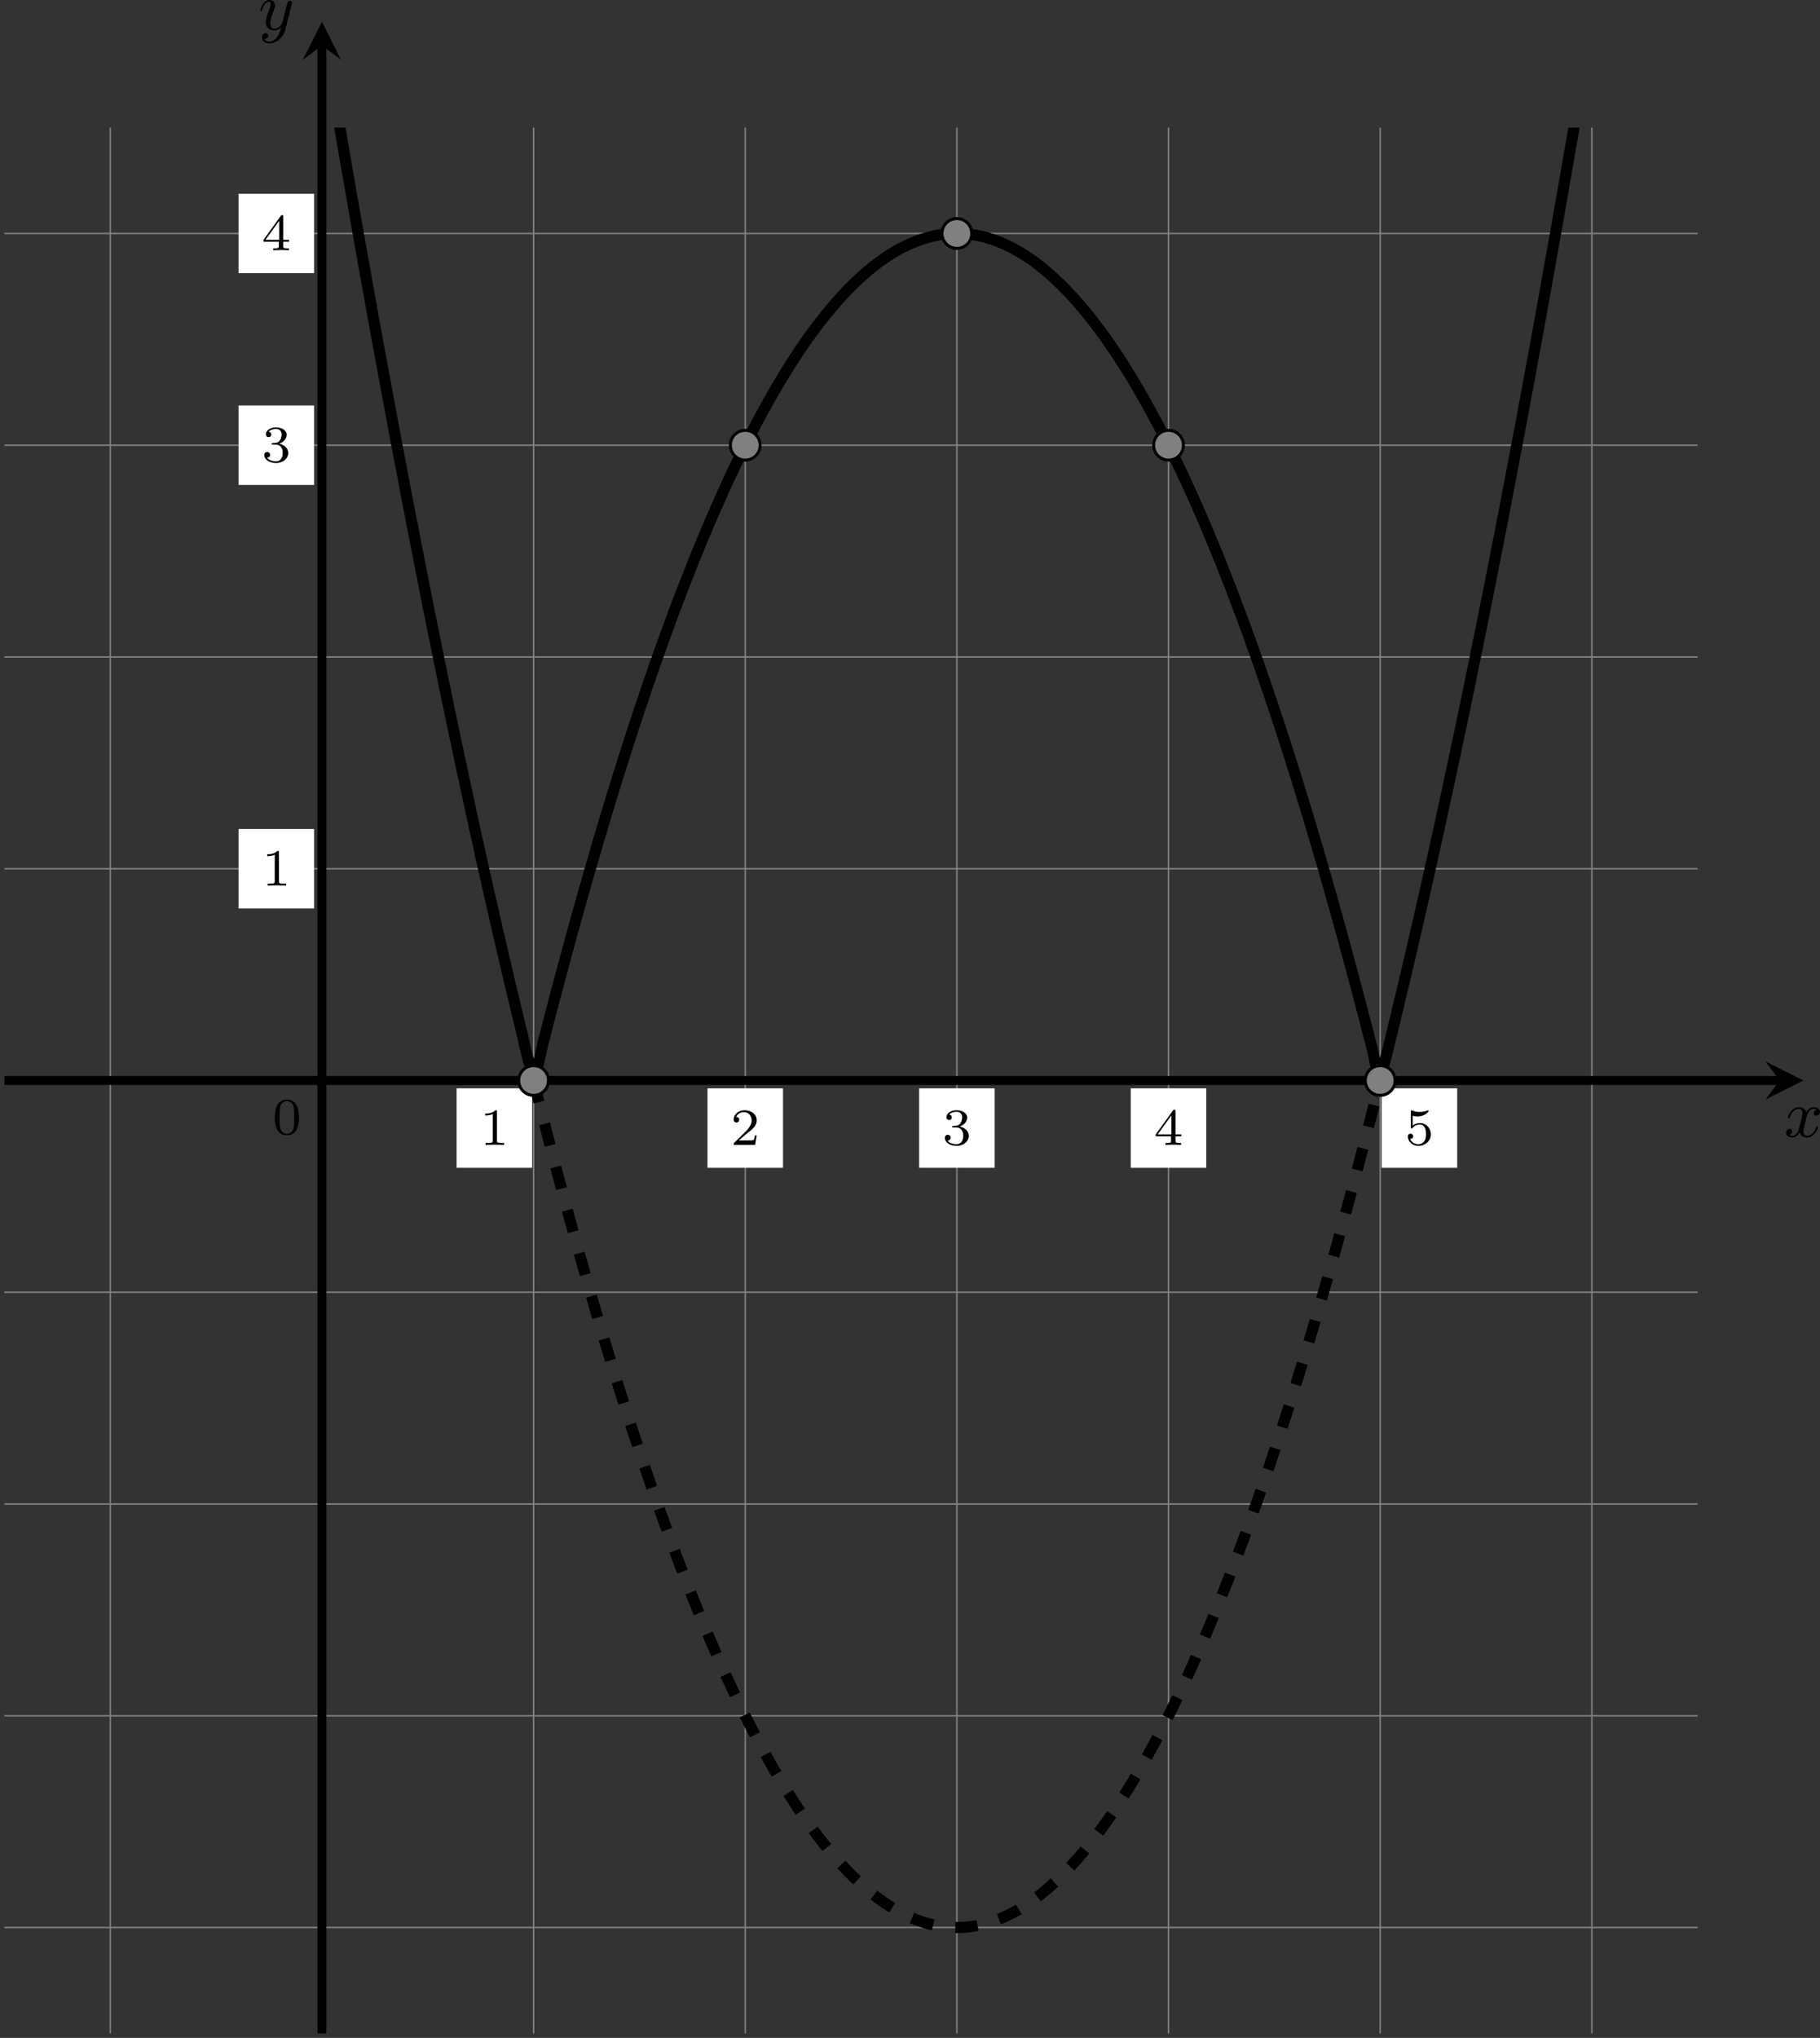 <?xml version='1.0' encoding='UTF-8'?>
<!-- This file was generated by dvisvgm 2.13.3 -->
<svg version='1.1' xmlns='http://www.w3.org/2000/svg' xmlns:xlink='http://www.w3.org/1999/xlink' width='487.514pt' height='545.597pt' viewBox='-0 111.537 487.514 545.597'>
<rect x="-0" y="111.537" width="487.514" height="545.597" fill="#333333" stroke="none"/>
<defs>
<clipPath id='clip1'>
<path d='M.598 327.969V72.848H227.371V327.969ZM227.371 72.848'/>
</clipPath>
<path id='g7-48' d='M3.599-2.225C3.599-2.992 3.508-3.543 3.187-4.031C2.971-4.352 2.538-4.631 1.981-4.631C.363-4.631 .363-2.727 .363-2.225S.363 .139 1.981 .139S3.599-1.723 3.599-2.225ZM1.981-.056C1.66-.056 1.234-.244 1.095-.816C.997-1.227 .997-1.799 .997-2.315C.997-2.824 .997-3.354 1.102-3.738C1.248-4.289 1.695-4.435 1.981-4.435C2.357-4.435 2.72-4.205 2.845-3.801C2.957-3.424 2.964-2.922 2.964-2.315C2.964-1.799 2.964-1.283 2.873-.844C2.734-.209 2.26-.056 1.981-.056Z'/>
<path id='g7-49' d='M2.336-4.435C2.336-4.624 2.322-4.631 2.127-4.631C1.681-4.191 1.046-4.184 .76-4.184V-3.933C.928-3.933 1.388-3.933 1.771-4.129V-.572C1.771-.342 1.771-.251 1.074-.251H.809V0C.934-.007 1.792-.028 2.05-.028C2.267-.028 3.145-.007 3.299 0V-.251H3.034C2.336-.251 2.336-.342 2.336-.572V-4.435Z'/>
<path id='g7-50' d='M3.522-1.269H3.285C3.264-1.116 3.194-.704 3.103-.635C3.048-.593 2.511-.593 2.413-.593H1.13C1.862-1.241 2.106-1.437 2.525-1.764C3.041-2.176 3.522-2.608 3.522-3.271C3.522-4.115 2.783-4.631 1.89-4.631C1.025-4.631 .439-4.024 .439-3.382C.439-3.027 .739-2.992 .809-2.992C.976-2.992 1.179-3.11 1.179-3.361C1.179-3.487 1.13-3.731 .767-3.731C.983-4.226 1.458-4.38 1.785-4.38C2.483-4.38 2.845-3.836 2.845-3.271C2.845-2.664 2.413-2.183 2.19-1.932L.509-.272C.439-.209 .439-.195 .439 0H3.313L3.522-1.269Z'/>
<path id='g7-51' d='M1.904-2.329C2.448-2.329 2.838-1.953 2.838-1.206C2.838-.342 2.336-.084 1.932-.084C1.653-.084 1.039-.16 .746-.572C1.074-.586 1.151-.816 1.151-.962C1.151-1.186 .983-1.346 .767-1.346C.572-1.346 .377-1.227 .377-.941C.377-.286 1.102 .139 1.946 .139C2.915 .139 3.585-.509 3.585-1.206C3.585-1.75 3.138-2.294 2.371-2.455C3.103-2.72 3.368-3.243 3.368-3.668C3.368-4.219 2.734-4.631 1.96-4.631S.593-4.254 .593-3.696C.593-3.459 .746-3.327 .955-3.327C1.172-3.327 1.311-3.487 1.311-3.682C1.311-3.884 1.172-4.031 .955-4.045C1.2-4.352 1.681-4.428 1.939-4.428C2.253-4.428 2.692-4.275 2.692-3.668C2.692-3.375 2.594-3.055 2.413-2.838C2.183-2.573 1.988-2.559 1.639-2.538C1.465-2.525 1.451-2.525 1.416-2.518C1.402-2.518 1.346-2.504 1.346-2.427C1.346-2.329 1.409-2.329 1.527-2.329H1.904Z'/>
<path id='g7-52' d='M3.689-1.144V-1.395H2.915V-4.505C2.915-4.652 2.915-4.7 2.762-4.7C2.678-4.7 2.65-4.7 2.58-4.603L.272-1.395V-1.144H2.322V-.572C2.322-.335 2.322-.251 1.757-.251H1.569V0C1.918-.014 2.364-.028 2.615-.028C2.873-.028 3.32-.014 3.668 0V-.251H3.48C2.915-.251 2.915-.335 2.915-.572V-1.144H3.689ZM2.371-3.947V-1.395H.53L2.371-3.947Z'/>
<path id='g7-53' d='M1.081-3.891C1.437-3.801 1.646-3.801 1.757-3.801C2.678-3.801 3.222-4.428 3.222-4.533C3.222-4.61 3.173-4.631 3.138-4.631C3.124-4.631 3.11-4.631 3.082-4.61C2.915-4.547 2.545-4.407 2.029-4.407C1.834-4.407 1.465-4.421 1.011-4.596C.941-4.631 .928-4.631 .921-4.631C.83-4.631 .83-4.554 .83-4.442V-2.385C.83-2.267 .83-2.183 .941-2.183C1.004-2.183 1.011-2.197 1.081-2.28C1.381-2.664 1.806-2.72 2.05-2.72C2.469-2.72 2.657-2.385 2.692-2.329C2.817-2.099 2.859-1.834 2.859-1.43C2.859-1.22 2.859-.809 2.65-.502C2.476-.251 2.176-.084 1.834-.084C1.381-.084 .914-.335 .739-.795C1.004-.774 1.137-.948 1.137-1.137C1.137-1.437 .879-1.492 .788-1.492C.774-1.492 .439-1.492 .439-1.116C.439-.488 1.011 .139 1.848 .139C2.741 .139 3.522-.523 3.522-1.402C3.522-2.19 2.922-2.915 2.057-2.915C1.75-2.915 1.388-2.838 1.081-2.573V-3.891Z'/>
<path id='g2-120' d='M4.411-3.622C4.08-3.56 3.981-3.273 3.981-3.138C3.981-2.968 4.107-2.815 4.331-2.815C4.582-2.815 4.824-3.031 4.824-3.344C4.824-3.757 4.376-3.963 3.954-3.963C3.416-3.963 3.102-3.488 2.995-3.3C2.824-3.739 2.43-3.963 2-3.963C1.04-3.963 .52-2.815 .52-2.582C.52-2.502 .583-2.475 .646-2.475C.726-2.475 .753-2.52 .771-2.573C1.049-3.461 1.641-3.739 1.982-3.739C2.242-3.739 2.475-3.569 2.475-3.147C2.475-2.824 2.089-1.39 1.973-.959C1.901-.681 1.632-.126 1.139-.126C.959-.126 .771-.188 .681-.242C.924-.287 1.103-.493 1.103-.726C1.103-.95 .933-1.049 .762-1.049C.502-1.049 .269-.825 .269-.52C.269-.081 .753 .099 1.13 .099C1.65 .099 1.955-.332 2.089-.574C2.313 .018 2.842 .099 3.084 .099C4.053 .099 4.564-1.067 4.564-1.282C4.564-1.327 4.537-1.39 4.447-1.39C4.349-1.39 4.34-1.354 4.295-1.219C4.098-.574 3.578-.126 3.111-.126C2.851-.126 2.609-.287 2.609-.717C2.609-.915 2.735-1.408 2.815-1.748C2.851-1.91 3.093-2.878 3.111-2.941C3.219-3.264 3.488-3.739 3.945-3.739C4.107-3.739 4.277-3.712 4.411-3.622Z'/>
<path id='g2-121' d='M4.501-3.452C4.51-3.497 4.528-3.551 4.528-3.604C4.528-3.721 4.447-3.865 4.25-3.865C4.133-3.865 3.972-3.793 3.9-3.622C3.891-3.587 3.802-3.219 3.748-3.022L3.3-1.228C3.228-.968 3.228-.95 3.21-.87C3.201-.834 2.824-.126 2.179-.126C1.623-.126 1.623-.69 1.623-.861C1.623-1.264 1.739-1.704 2.125-2.708C2.197-2.914 2.251-3.04 2.251-3.21C2.251-3.649 1.919-3.963 1.479-3.963C.619-3.963 .26-2.69 .26-2.582C.26-2.502 .323-2.475 .386-2.475C.484-2.475 .493-2.529 .529-2.645C.717-3.309 1.076-3.739 1.453-3.739C1.668-3.739 1.668-3.569 1.668-3.443C1.668-3.291 1.632-3.129 1.551-2.914C1.13-1.802 1.013-1.426 1.013-.995C1.013 0 1.82 .099 2.152 .099C2.591 .099 2.905-.134 3.067-.296C2.95 .161 2.851 .565 2.502 1.013C2.233 1.372 1.874 1.614 1.479 1.614C1.228 1.614 .933 1.524 .807 1.273C1.282 1.273 1.345 .879 1.345 .789C1.345 .592 1.201 .466 1.004 .466C.789 .466 .502 .637 .502 1.049C.502 1.515 .915 1.838 1.479 1.838C2.394 1.838 3.371 1.058 3.631 .009L4.501-3.452Z'/>
</defs>
<g id='page6' transform='matrix(2 0 0 2 0 0)'>
<path d='M.598 313.793H227.371M.598 285.449H227.371M.598 257.102H227.371M.598 228.754H227.371M.598 200.406H227.371M.598 172.059H227.371M.598 143.715H227.371M.598 115.367H227.371M.598 87.02H227.371M14.77 327.969V72.848M43.117 327.969V72.848M71.465 327.969V72.848M99.812 327.969V72.848M128.156 327.969V72.848M156.504 327.969V72.848M184.851 327.969V72.848M213.199 327.969V72.848' stroke='#808080' fill='none' stroke-width='.199'/>
<path d='M.598 200.406H238.355' stroke='#000' fill='none' stroke-width='1.196' stroke-miterlimit='10'/>
<path d='M241.547 200.406L236.445 197.855L238.355 200.406L236.445 202.957'/>
<g transform='matrix(1 0 0 1 195.816 7.529)'>
<use x='43.117' y='200.407' xlink:href='#g2-120'/>
</g>
<path d='M43.117 327.969V61.859' stroke='#000' fill='none' stroke-width='1.196' stroke-miterlimit='10'/>
<path d='M43.117 58.672L40.566 63.773L43.117 61.859L45.668 63.773'/>
<g transform='matrix(1 0 0 1 -8.529 -140.675)'>
<use x='43.117' y='200.407' xlink:href='#g2-121'/>
</g>
<g transform='matrix(1 0 0 1 -6.674 7.197)'>
<use x='43.117' y='200.407' xlink:href='#g7-48'/>
</g>
<path d='M31.953 177.379H42.066V166.742H31.953Z' fill='#fff'/>
<g transform='matrix(1 0 0 1 -8.092 -26.1)'>
<use x='43.117' y='200.407' xlink:href='#g7-49'/>
</g>
<path d='M31.953 120.684H42.066V110.047H31.953Z' fill='#fff'/>
<g transform='matrix(1 0 0 1 -8.092 -82.793)'>
<use x='43.117' y='200.407' xlink:href='#g7-51'/>
</g>
<path d='M31.953 92.336H42.066V81.703H31.953Z' fill='#fff'/>
<g transform='matrix(1 0 0 1 -8.092 -111.14)'>
<use x='43.117' y='200.407' xlink:href='#g7-52'/>
</g>
<path d='M94.754 212.094H104.867V201.457H94.754Z' fill='#fff'/>
<g transform='matrix(1 0 0 1 54.708 8.615)'>
<use x='43.117' y='200.407' xlink:href='#g7-50'/>
</g>
<path d='M123.102 212.094H133.215V201.457H123.102Z' fill='#fff'/>
<g transform='matrix(1 0 0 1 83.055 8.615)'>
<use x='43.117' y='200.407' xlink:href='#g7-51'/>
</g>
<path d='M151.449 212.094H161.562V201.457H151.449Z' fill='#fff'/>
<g transform='matrix(1 0 0 1 111.402 8.615)'>
<use x='43.117' y='200.407' xlink:href='#g7-52'/>
</g>
<path d='M61.152 212.094H71.266V201.457H61.152Z' fill='#fff'/>
<g transform='matrix(1 0 0 1 21.105 8.615)'>
<use x='43.117' y='200.407' xlink:href='#g7-49'/>
</g>
<path d='M185.05 212.094H195.164V201.457H185.05Z' fill='#fff'/>
<g transform='matrix(1 0 0 1 145.004 8.615)'>
<use x='43.117' y='200.407' xlink:href='#g7-53'/>
</g>
<path d='M43.117 58.672C43.117 58.672 43.785 62.672 44.043 64.195C44.301 65.723 44.711 68.152 44.969 69.66S45.637 73.57 45.895 75.063C46.152 76.555 46.562 78.93 46.82 80.406C47.078 81.879 47.488 84.23 47.746 85.688C48.004 87.145 48.414 89.469 48.672 90.906C48.93 92.348 49.34 94.645 49.598 96.07C49.855 97.492 50.266 99.762 50.523 101.168C50.777 102.574 51.191 104.82 51.449 106.207C51.703 107.598 52.117 109.816 52.375 111.188C52.629 112.562 53.043 114.75 53.301 116.109C53.555 117.465 53.969 119.625 54.227 120.965C54.48 122.305 54.895 124.441 55.152 125.766C55.406 127.086 55.82 129.195 56.078 130.504C56.332 131.809 56.746 133.891 57 135.18C57.258 136.469 57.672 138.523 57.926 139.797C58.184 141.07 58.598 143.098 58.852 144.352C59.109 145.609 59.523 147.609 59.777 148.848C60.035 150.086 60.449 152.062 60.703 153.285C60.961 154.508 61.375 156.453 61.629 157.66C61.887 158.863 62.297 160.785 62.555 161.973C62.812 163.164 63.223 165.055 63.48 166.227C63.738 167.398 64.148 169.266 64.406 170.422C64.664 171.578 65.074 173.414 65.332 174.555C65.59 175.691 66 177.504 66.258 178.629C66.516 179.75 66.926 181.535 67.184 182.641C67.441 183.746 67.852 185.504 68.109 186.59C68.367 187.68 68.777 189.41 69.035 190.484C69.293 191.555 69.703 193.258 69.961 194.312S70.629 197.43 70.887 198.082C71.144 198.738 71.555 199.395 71.812 199.02S72.481 196.375 72.738 195.371C72.996 194.367 73.406 192.77 73.664 191.781C73.922 190.793 74.332 189.223 74.59 188.254C74.848 187.281 75.258 185.738 75.516 184.785C75.769 183.832 76.184 182.312 76.441 181.375C76.695 180.438 77.109 178.949 77.367 178.027C77.621 177.109 78.035 175.644 78.293 174.742C78.547 173.84 78.961 172.402 79.219 171.516C79.473 170.629 79.887 169.219 80.144 168.352C80.398 167.481 80.812 166.098 81.066 165.246C81.324 164.391 81.738 163.035 81.992 162.199C82.25 161.363 82.664 160.035 82.918 159.215C83.176 158.394 83.59 157.094 83.844 156.289C84.102 155.488 84.516 154.215 84.769 153.426C85.027 152.641 85.441 151.394 85.695 150.625C85.953 149.856 86.363 148.633 86.621 147.883C86.879 147.129 87.289 145.934 87.547 145.199C87.805 144.461 88.215 143.297 88.473 142.578C88.731 141.856 89.141 140.719 89.398 140.016C89.656 139.312 90.066 138.199 90.324 137.516C90.582 136.828 90.992 135.742 91.25 135.074C91.508 134.406 91.918 133.344 92.176 132.691C92.434 132.043 92.844 131.008 93.102 130.375C93.359 129.738 93.769 128.734 94.027 128.113C94.285 127.496 94.695 126.516 94.953 125.914C95.211 125.312 95.621 124.363 95.879 123.777C96.137 123.191 96.547 122.269 96.805 121.699C97.062 121.133 97.473 120.234 97.731 119.684C97.988 119.129 98.398 118.258 98.656 117.727C98.914 117.191 99.324 116.348 99.582 115.828C99.836 115.312 100.25 114.492 100.508 113.992C100.762 113.492 101.176 112.699 101.434 112.219C101.688 111.734 102.102 110.969 102.359 110.5C102.613 110.035 103.027 109.297 103.285 108.848C103.539 108.394 103.953 107.688 104.211 107.254C104.465 106.82 104.879 106.137 105.133 105.719C105.391 105.301 105.805 104.644 106.059 104.246C106.316 103.844 106.731 103.215 106.984 102.832C107.242 102.449 107.656 101.848 107.91 101.481C108.168 101.113 108.582 100.539 108.836 100.188C109.094 99.836 109.508 99.289 109.762 98.957C110.019 98.625 110.43 98.102 110.688 97.785C110.945 97.469 111.356 96.977 111.613 96.676S112.281 95.906 112.539 95.625C112.797 95.34 113.207 94.902 113.465 94.633C113.723 94.367 114.133 93.953 114.391 93.707C114.648 93.457 115.059 93.07 115.316 92.836C115.574 92.605 115.984 92.242 116.242 92.027C116.5 91.813 116.91 91.48 117.168 91.281S117.836 90.773 118.094 90.594C118.352 90.41 118.762 90.133 119.019 89.965C119.277 89.801 119.688 89.547 119.945 89.398C120.203 89.25 120.613 89.023 120.871 88.895C121.129 88.762 121.539 88.563 121.797 88.445C122.055 88.332 122.465 88.16 122.723 88.063C122.981 87.965 123.391 87.82 123.648 87.738C123.902 87.656 124.316 87.539 124.574 87.473C124.828 87.406 125.242 87.316 125.5 87.27C125.754 87.223 126.168 87.156 126.426 87.125C126.68 87.094 127.094 87.059 127.352 87.043C127.606 87.027 128.019 87.02 128.277 87.02C128.531 87.023 128.945 87.039 129.199 87.059C129.457 87.078 129.871 87.121 130.125 87.156C130.383 87.191 130.797 87.262 131.051 87.316C131.309 87.367 131.723 87.465 131.977 87.535C132.234 87.605 132.648 87.727 132.902 87.813C133.16 87.898 133.574 88.051 133.828 88.156C134.086 88.258 134.496 88.434 134.754 88.555S135.422 88.879 135.68 89.016C135.938 89.152 136.348 89.383 136.606 89.539C136.863 89.691 137.273 89.949 137.531 90.121C137.789 90.289 138.199 90.574 138.457 90.762C138.715 90.949 139.125 91.262 139.383 91.465S140.051 92.008 140.309 92.227C140.566 92.449 140.977 92.816 141.234 93.051C141.492 93.289 141.902 93.684 142.16 93.938C142.418 94.191 142.828 94.609 143.086 94.879C143.343 95.152 143.754 95.598 144.011 95.887C144.269 96.172 144.679 96.648 144.937 96.953C145.195 97.254 145.605 97.758 145.863 98.078S146.531 98.926 146.789 99.266C147.046 99.602 147.457 100.156 147.714 100.512C147.968 100.863 148.382 101.445 148.64 101.816C148.894 102.188 149.308 102.797 149.566 103.188C149.82 103.574 150.234 104.211 150.492 104.613C150.746 105.019 151.16 105.68 151.418 106.102C151.671 106.523 152.086 107.215 152.343 107.652C152.597 108.09 153.011 108.809 153.265 109.262C153.523 109.715 153.937 110.461 154.191 110.934C154.449 111.402 154.863 112.172 155.117 112.664C155.375 113.152 155.789 113.949 156.043 114.453C156.3 114.957 156.714 115.781 156.968 116.305C157.226 116.828 157.64 117.676 157.894 118.215C158.152 118.754 158.562 119.633 158.82 120.188C159.078 120.746 159.488 121.648 159.746 122.223C160.004 122.793 160.414 123.727 160.671 124.316C160.929 124.902 161.339 125.863 161.597 126.469C161.855 127.074 162.265 128.059 162.523 128.684C162.781 129.305 163.191 130.316 163.449 130.957C163.707 131.598 164.117 132.637 164.375 133.293C164.632 133.949 165.043 135.016 165.3 135.688C165.558 136.359 165.968 137.453 166.226 138.144C166.484 138.832 166.894 139.953 167.152 140.66C167.41 141.367 167.82 142.516 168.078 143.238C168.336 143.961 168.746 145.133 169.004 145.875C169.261 146.613 169.671 147.816 169.929 148.57C170.187 149.328 170.597 150.555 170.855 151.332C171.113 152.106 171.523 153.359 171.781 154.148C172.035 154.941 172.449 156.223 172.707 157.027C172.961 157.836 173.375 159.144 173.632 159.969C173.886 160.793 174.3 162.129 174.558 162.969C174.812 163.809 175.226 165.172 175.484 166.027C175.738 166.887 176.152 168.273 176.41 169.148C176.664 170.023 177.078 171.438 177.332 172.332C177.589 173.223 178.004 174.664 178.257 175.57C178.515 176.481 178.929 177.949 179.183 178.875C179.441 179.801 179.855 181.297 180.109 182.238C180.367 183.18 180.781 184.703 181.035 185.66C181.293 186.617 181.707 188.168 181.961 189.144C182.218 190.117 182.632 191.695 182.886 192.688C183.144 193.68 183.554 195.285 183.812 196.293S184.48 199.84 184.738 199.957C184.996 200.074 185.406 198.051 185.664 197.133C185.921 196.215 186.332 194.406 186.589 193.344C186.847 192.285 187.257 190.574 187.515 189.5C187.773 188.422 188.183 186.684 188.441 185.594C188.699 184.5 189.109 182.734 189.367 181.625S190.035 178.723 190.293 177.598C190.55 176.473 190.961 174.652 191.218 173.508C191.476 172.367 191.886 170.519 192.144 169.359C192.402 168.199 192.812 166.328 193.07 165.152C193.328 163.977 193.738 162.074 193.996 160.883C194.254 159.688 194.664 157.762 194.921 156.551C195.179 155.344 195.589 153.391 195.847 152.164C196.101 150.934 196.515 148.953 196.773 147.711C197.027 146.469 197.441 144.461 197.699 143.199C197.953 141.941 198.367 139.906 198.625 138.629C198.879 137.352 199.293 135.289 199.55 133.996C199.804 132.703 200.218 130.613 200.476 129.305C200.73 127.992 201.144 125.879 201.398 124.551C201.656 123.223 202.07 121.082 202.324 119.738C202.582 118.394 202.996 116.223 203.25 114.863C203.507 113.5 203.921 111.305 204.175 109.93C204.433 108.551 204.847 106.328 205.101 104.934C205.359 103.539 205.773 101.289 206.027 99.879C206.285 98.469 206.699 96.191 206.953 94.762C207.211 93.336 207.621 91.031 207.879 89.586C208.136 88.141 208.546 85.813 208.804 84.352C209.062 82.887 209.472 80.531 209.73 79.051C209.988 77.574 210.398 75.191 210.656 73.695S211.324 69.789 211.582 68.277C211.839 66.766 212.25 64.328 212.507 62.797C212.765 61.27 213.175 58.805 213.433 57.258C213.691 55.715 214.101 53.223 214.359 51.66C214.617 50.098 215.027 47.578 215.285 46S215.953 41.875 216.211 40.281C216.468 38.684 216.879 36.113 217.136 34.5C217.394 32.887 217.804 30.289 218.062 28.656C218.32 27.027 218.73 24.402 218.988 22.758C219.246 21.109 219.656 18.457 219.914 16.793C220.168 15.133 220.582 12.449 220.839 10.773C221.093 9.094 221.507 6.387 221.765 4.688C222.019 2.992 222.433 .258 222.691-1.453C222.945-3.168 223.359-5.93 223.617-7.66C223.871-9.387 224.285-12.176 224.543-13.922C224.796-15.668 225.211-18.484 225.464-20.246C225.722-22.012 226.136-24.852 226.39-26.633C226.648-28.414 227.316-33.078 227.316-33.078' stroke='#000' fill='none' stroke-width='1.494' stroke-miterlimit='10' clip-path='url(#clip1)'/>
<path d='M71.465 200.406C71.465 200.406 71.875 202.047 72.035 202.676C72.191 203.301 72.445 204.301 72.602 204.918C72.762 205.539 73.016 206.527 73.172 207.141C73.332 207.754 73.586 208.73 73.742 209.34C73.902 209.945 74.156 210.914 74.312 211.516C74.469 212.113 74.723 213.074 74.883 213.668C75.039 214.262 75.293 215.207 75.453 215.797C75.609 216.383 75.863 217.32 76.019 217.902C76.18 218.484 76.434 219.414 76.59 219.988C76.75 220.562 77.004 221.481 77.16 222.047C77.32 222.617 77.574 223.523 77.731 224.086C77.887 224.648 78.141 225.547 78.301 226.102C78.457 226.656 78.711 227.543 78.871 228.094C79.027 228.644 79.281 229.519 79.438 230.062C79.598 230.606 79.852 231.473 80.008 232.012C80.168 232.547 80.422 233.402 80.578 233.934C80.738 234.465 80.988 235.312 81.148 235.836C81.305 236.359 81.559 237.195 81.719 237.715C81.875 238.231 82.129 239.055 82.289 239.566C82.445 240.078 82.699 240.894 82.856 241.398C83.016 241.906 83.269 242.711 83.426 243.211C83.586 243.707 83.84 244.504 83.996 244.996C84.156 245.488 84.406 246.273 84.566 246.758C84.723 247.246 84.977 248.019 85.137 248.5C85.293 248.981 85.547 249.746 85.707 250.219C85.863 250.691 86.117 251.445 86.273 251.914C86.434 252.379 86.688 253.125 86.844 253.586C87.004 254.047 87.258 254.777 87.414 255.234C87.574 255.688 87.824 256.41 87.984 256.859C88.141 257.309 88.394 258.019 88.555 258.461C88.711 258.906 88.965 259.606 89.125 260.043C89.281 260.477 89.535 261.172 89.691 261.602C89.852 262.031 90.106 262.711 90.262 263.137C90.422 263.559 90.676 264.231 90.832 264.648C90.992 265.062 91.242 265.727 91.402 266.137C91.559 266.547 91.812 267.199 91.973 267.602C92.129 268.004 92.383 268.648 92.543 269.043C92.699 269.441 92.953 270.074 93.109 270.465C93.269 270.856 93.523 271.477 93.68 271.859C93.84 272.246 94.094 272.856 94.25 273.234C94.41 273.613 94.66 274.215 94.82 274.586C94.977 274.957 95.231 275.551 95.391 275.914C95.547 276.281 95.801 276.863 95.961 277.219C96.117 277.578 96.371 278.152 96.527 278.504C96.688 278.856 96.941 279.418 97.098 279.762C97.258 280.109 97.512 280.66 97.668 281C97.828 281.34 98.078 281.879 98.238 282.215C98.394 282.547 98.648 283.078 98.809 283.406C98.965 283.731 99.219 284.254 99.379 284.574C99.535 284.894 99.789 285.402 99.945 285.719C100.106 286.035 100.359 286.531 100.516 286.84C100.676 287.148 100.93 287.637 101.086 287.941C101.246 288.242 101.496 288.723 101.656 289.016C101.812 289.312 102.066 289.781 102.227 290.07C102.383 290.359 102.637 290.82 102.797 291.102C102.953 291.383 103.207 291.832 103.363 292.109C103.523 292.387 103.777 292.824 103.934 293.094C104.094 293.363 104.348 293.793 104.504 294.059C104.664 294.32 104.914 294.738 105.074 294.996C105.231 295.254 105.484 295.66 105.644 295.914C105.801 296.164 106.055 296.562 106.215 296.805C106.371 297.051 106.625 297.438 106.781 297.676C106.941 297.914 107.195 298.293 107.352 298.523C107.512 298.758 107.766 299.125 107.922 299.348C108.078 299.574 108.332 299.93 108.492 300.152C108.648 300.371 108.902 300.715 109.062 300.93C109.219 301.145 109.473 301.48 109.633 301.688C109.789 301.891 110.043 302.219 110.199 302.418C110.359 302.621 110.613 302.934 110.769 303.129C110.93 303.324 111.184 303.629 111.34 303.816C111.496 304.004 111.75 304.301 111.91 304.48C112.066 304.66 112.32 304.949 112.481 305.121C112.637 305.297 112.891 305.574 113.051 305.742C113.207 305.91 113.461 306.176 113.617 306.336C113.777 306.5 114.031 306.754 114.188 306.91C114.348 307.066 114.602 307.313 114.758 307.461C114.914 307.609 115.168 307.844 115.328 307.988C115.484 308.129 115.738 308.355 115.898 308.492C116.055 308.629 116.309 308.844 116.465 308.973C116.625 309.102 116.879 309.309 117.035 309.43C117.195 309.555 117.449 309.75 117.606 309.867C117.766 309.984 118.019 310.168 118.176 310.281C118.332 310.391 118.586 310.563 118.746 310.668C118.902 310.773 119.156 310.938 119.316 311.035C119.473 311.133 119.727 311.289 119.883 311.379C120.043 311.473 120.297 311.613 120.453 311.699C120.613 311.785 120.867 311.918 121.023 312C121.184 312.078 121.438 312.199 121.594 312.273C121.75 312.348 122.004 312.461 122.164 312.527C122.32 312.594 122.574 312.695 122.734 312.758C122.891 312.816 123.144 312.91 123.301 312.965C123.461 313.016 123.715 313.098 123.871 313.148C124.031 313.195 124.285 313.266 124.441 313.309C124.602 313.348 124.852 313.41 125.012 313.445C125.168 313.48 125.422 313.531 125.582 313.559C125.738 313.59 125.992 313.629 126.152 313.652C126.309 313.676 126.562 313.707 126.719 313.723C126.879 313.738 127.133 313.758 127.289 313.77C127.449 313.777 127.703 313.789 127.859 313.793C128.019 313.793 128.269 313.793 128.43 313.793C128.586 313.789 128.84 313.777 129 313.77C129.156 313.762 129.41 313.738 129.57 313.723C129.727 313.707 129.981 313.68 130.137 313.656C130.297 313.633 130.551 313.594 130.707 313.566C130.867 313.535 131.121 313.484 131.277 313.453C131.438 313.418 131.688 313.355 131.848 313.313C132.004 313.273 132.258 313.203 132.418 313.156C132.574 313.105 132.828 313.027 132.988 312.973C133.144 312.918 133.398 312.828 133.555 312.766C133.715 312.707 133.969 312.605 134.125 312.539C134.285 312.473 134.539 312.359 134.695 312.285C134.856 312.215 135.106 312.09 135.266 312.012C135.422 311.934 135.676 311.801 135.836 311.715C135.992 311.629 136.246 311.488 136.406 311.395C136.562 311.305 136.816 311.152 136.973 311.051C137.133 310.953 137.387 310.793 137.543 310.688C137.703 310.582 137.957 310.41 138.113 310.297C138.273 310.188 138.523 310.004 138.684 309.887C138.84 309.77 139.094 309.574 139.254 309.453C139.41 309.328 139.664 309.125 139.824 308.996C139.981 308.863 140.234 308.652 140.391 308.516C140.551 308.379 140.805 308.152 140.961 308.012C141.121 307.867 141.375 307.633 141.531 307.484C141.691 307.336 141.941 307.09 142.102 306.938C142.258 306.781 142.512 306.527 142.672 306.363C142.828 306.203 143.082 305.938 143.242 305.77C143.398 305.602 143.652 305.328 143.808 305.152C143.968 304.977 144.222 304.691 144.379 304.512C144.539 304.332 144.793 304.035 144.949 303.848C145.109 303.66 145.359 303.355 145.519 303.16C145.675 302.969 145.929 302.652 146.089 302.453C146.246 302.254 146.5 301.926 146.66 301.719C146.816 301.512 147.07 301.18 147.226 300.965C147.386 300.754 147.64 300.406 147.796 300.188C147.957 299.969 148.211 299.613 148.367 299.387C148.523 299.16 148.777 298.793 148.937 298.562C149.093 298.332 149.347 297.953 149.507 297.715C149.664 297.477 149.918 297.09 150.078 296.848C150.234 296.602 150.488 296.203 150.644 295.953C150.804 295.703 151.058 295.297 151.214 295.039C151.375 294.781 151.629 294.363 151.785 294.102C151.941 293.836 152.195 293.41 152.355 293.141C152.511 292.871 152.765 292.434 152.925 292.156C153.082 291.879 153.336 291.43 153.496 291.148C153.652 290.867 153.906 290.406 154.062 290.121C154.222 289.832 154.476 289.363 154.632 289.066C154.793 288.769 155.046 288.293 155.203 287.992C155.359 287.688 155.613 287.199 155.773 286.891C155.929 286.586 156.183 286.086 156.343 285.769C156.5 285.457 156.754 284.949 156.91 284.625C157.07 284.305 157.324 283.785 157.48 283.461C157.64 283.133 157.894 282.602 158.05 282.269C158.211 281.938 158.464 281.394 158.621 281.059C158.777 280.719 159.031 280.168 159.191 279.82C159.347 279.477 159.601 278.914 159.761 278.562C159.918 278.211 160.171 277.641 160.328 277.281C160.488 276.922 160.742 276.34 160.898 275.977C161.058 275.609 161.312 275.019 161.468 274.648C161.629 274.277 161.882 273.676 162.039 273.297C162.195 272.922 162.449 272.309 162.609 271.926C162.765 271.543 163.019 270.918 163.179 270.527C163.336 270.137 163.589 269.508 163.746 269.109C163.906 268.715 164.16 268.07 164.316 267.668C164.476 267.266 164.73 266.613 164.886 266.203C165.046 265.793 165.296 265.133 165.457 264.715C165.613 264.301 165.867 263.629 166.027 263.207C166.183 262.781 166.437 262.102 166.597 261.672C166.754 261.242 167.007 260.551 167.164 260.117C167.324 259.68 167.578 258.977 167.734 258.535C167.894 258.094 168.148 257.383 168.304 256.934C168.464 256.488 168.714 255.762 168.875 255.309C169.031 254.856 169.285 254.121 169.445 253.66C169.601 253.199 169.855 252.457 170.015 251.992C170.171 251.523 170.425 250.769 170.582 250.297C170.742 249.824 170.996 249.059 171.152 248.578C171.312 248.102 171.566 247.328 171.722 246.84C171.882 246.356 172.132 245.57 172.293 245.078C172.449 244.586 172.703 243.793 172.863 243.293C173.019 242.793 173.273 241.988 173.433 241.484C173.589 240.981 173.843 240.164 174 239.652C174.16 239.141 174.414 238.316 174.57 237.801C174.73 237.281 174.984 236.445 175.14 235.922C175.3 235.398 175.55 234.555 175.711 234.023C175.867 233.492 176.121 232.637 176.281 232.102C176.437 231.562 176.691 230.699 176.851 230.156C177.007 229.613 177.261 228.734 177.418 228.188C177.578 227.637 177.832 226.75 177.988 226.195C178.148 225.641 178.402 224.742 178.558 224.18C178.718 223.617 178.968 222.711 179.129 222.144C179.285 221.574 179.539 220.66 179.699 220.082C179.855 219.508 180.109 218.582 180.269 218C180.425 217.418 180.679 216.481 180.836 215.894C180.996 215.309 181.25 214.359 181.406 213.766C181.566 213.172 181.82 212.215 181.976 211.613C182.136 211.016 182.386 210.047 182.546 209.441C182.703 208.832 182.957 207.855 183.117 207.242C183.273 206.629 183.527 205.641 183.687 205.023C183.843 204.402 184.097 203.406 184.254 202.777C184.414 202.152 184.824 200.512 184.824 200.512' stroke='#000' fill='none' stroke-width='1.494' stroke-miterlimit='10' stroke-dasharray='2.989 2.989' clip-path='url(#clip1)'/>
<path d='M73.457 200.406C73.457 199.305 72.566 198.414 71.465 198.414C70.363 198.414 69.473 199.305 69.473 200.406C69.473 201.508 70.363 202.398 71.465 202.398C72.566 202.398 73.457 201.508 73.457 200.406Z' fill='#808080' clip-path='url(#clip1)'/>
<path d='M73.457 200.406C73.457 199.305 72.566 198.414 71.465 198.414C70.363 198.414 69.473 199.305 69.473 200.406C69.473 201.508 70.363 202.398 71.465 202.398C72.566 202.398 73.457 201.508 73.457 200.406Z' stroke='#000' fill='none' stroke-width='.399' stroke-miterlimit='10' clip-path='url(#clip1)'/>
<path d='M101.805 115.367C101.805 114.266 100.91 113.375 99.812 113.375C98.711 113.375 97.82 114.266 97.82 115.367S98.711 117.359 99.812 117.359C100.91 117.359 101.805 116.469 101.805 115.367Z' fill='#808080' clip-path='url(#clip1)'/>
<path d='M101.805 115.367C101.805 114.266 100.91 113.375 99.812 113.375C98.711 113.375 97.82 114.266 97.82 115.367S98.711 117.359 99.812 117.359C100.91 117.359 101.805 116.469 101.805 115.367Z' stroke='#000' fill='none' stroke-width='.399' stroke-miterlimit='10' clip-path='url(#clip1)'/>
<path d='M130.148 87.02C130.148 85.918 129.258 85.027 128.156 85.027C127.059 85.027 126.164 85.918 126.164 87.02C126.164 88.121 127.059 89.012 128.156 89.012C129.258 89.012 130.148 88.121 130.148 87.02Z' fill='#808080' clip-path='url(#clip1)'/>
<path d='M130.148 87.02C130.148 85.918 129.258 85.027 128.156 85.027C127.059 85.027 126.164 85.918 126.164 87.02C126.164 88.121 127.059 89.012 128.156 89.012C129.258 89.012 130.148 88.121 130.148 87.02Z' stroke='#000' fill='none' stroke-width='.399' stroke-miterlimit='10' clip-path='url(#clip1)'/>
<path d='M158.496 115.367C158.496 114.266 157.605 113.375 156.504 113.375C155.402 113.375 154.511 114.266 154.511 115.367S155.402 117.359 156.504 117.359C157.605 117.359 158.496 116.469 158.496 115.367Z' fill='#808080' clip-path='url(#clip1)'/>
<path d='M158.496 115.367C158.496 114.266 157.605 113.375 156.504 113.375C155.402 113.375 154.511 114.266 154.511 115.367S155.402 117.359 156.504 117.359C157.605 117.359 158.496 116.469 158.496 115.367Z' stroke='#000' fill='none' stroke-width='.399' stroke-miterlimit='10' clip-path='url(#clip1)'/>
<path d='M186.843 200.406C186.843 199.305 185.953 198.414 184.851 198.414C183.75 198.414 182.859 199.305 182.859 200.406C182.859 201.508 183.75 202.398 184.851 202.398C185.953 202.398 186.843 201.508 186.843 200.406Z' fill='#808080' clip-path='url(#clip1)'/>
<path d='M186.843 200.406C186.843 199.305 185.953 198.414 184.851 198.414C183.75 198.414 182.859 199.305 182.859 200.406C182.859 201.508 183.75 202.398 184.851 202.398C185.953 202.398 186.843 201.508 186.843 200.406Z' stroke='#000' fill='none' stroke-width='.399' stroke-miterlimit='10' clip-path='url(#clip1)'/>
</g>
</svg>